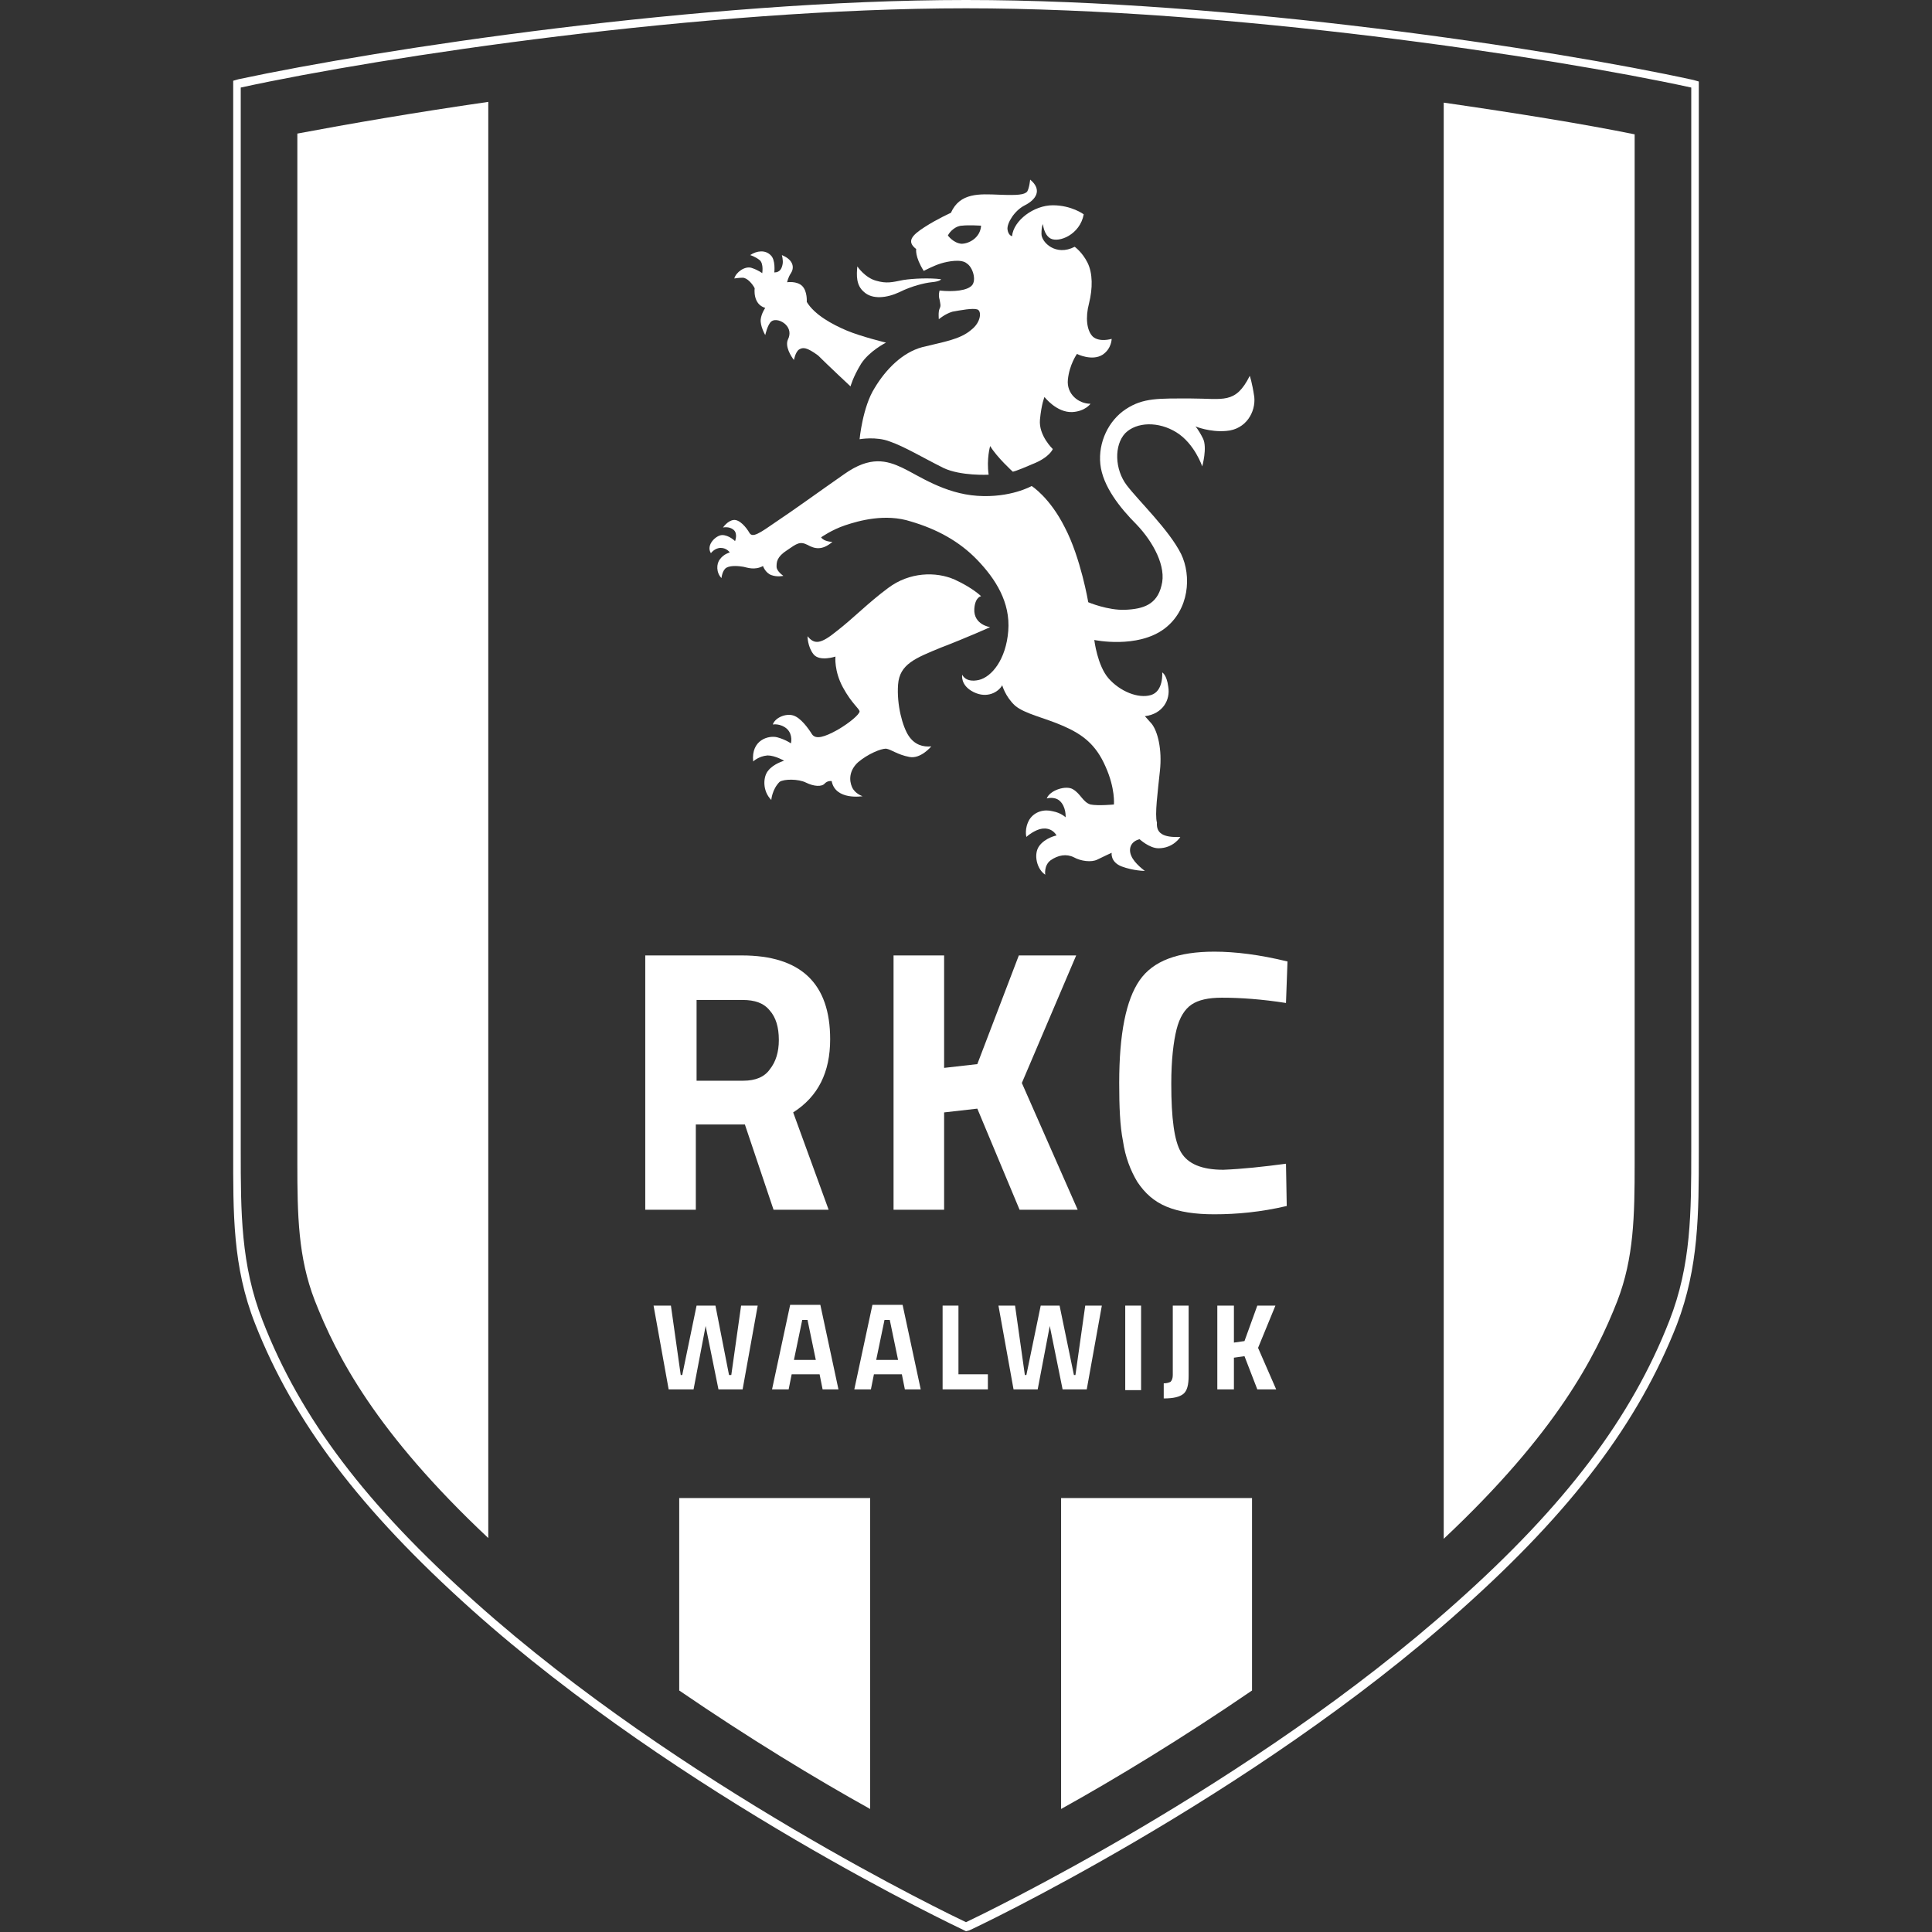 <?xml version="1.0" encoding="utf-8"?>
<!-- Generator: Adobe Illustrator 26.2.1, SVG Export Plug-In . SVG Version: 6.00 Build 0)  -->
<svg version="1.1" id="Layer_1" xmlns="http://www.w3.org/2000/svg" xmlns:xlink="http://www.w3.org/1999/xlink" x="0px" y="0px"
	 viewBox="0 0 256 256" style="enable-background:new 0 0 256 256;" xml:space="preserve">
<rect x="0" y="0" width="256" height="256" fill="#333333" stroke="none"/>
<style type="text/css">
	.st0{fill:#FFFFFF;}
</style>
<g>
	<path class="st0" d="M128,255.9l-0.4-0.2c-0.4-0.2-37.4-17.6-65.2-42.5c-14.7-13.2-23.5-24.8-28.6-37.8c-3-7.6-2.9-14.7-2.9-22.9
		V10.7l0.7-0.2C50.3,6.5,93.1,0,128,0s77.7,6.5,96.4,10.6l0.7,0.2v141.8c0,8.2,0,15.3-2.9,22.9c-5.1,13-13.9,24.7-28.6,37.8
		c-27.8,24.9-64.9,42.4-65.2,42.5L128,255.9z M31.9,11.6v140.9c0,8.1,0,15.1,2.9,22.5c5,12.9,13.7,24.4,28.3,37.4
		c27.1,24.2,63,41.4,64.9,42.3c1.9-0.9,37.8-18.1,64.9-42.3c14.6-13,23.3-24.6,28.3-37.4c2.9-7.4,2.9-14.4,2.9-22.5V11.6
		C205.3,7.5,162.7,1.1,128,1.1S50.7,7.5,31.9,11.6z"/>
	<path class="st0" d="M64.7,13.9v189.6v0.3c-14.9-14-20.1-24.1-23-31.5c-2.2-5.7-2.3-11.3-2.3-18.2c0-0.5,0-125,0-136.4
		c6.9-1.3,15.6-2.8,25.3-4.2V13.9z"/>
	<path class="st0" d="M90,223.7v-25.2h0.2H115h0.3v40.9v0.3c-7.2-4-16.1-9.4-25.3-15.7V223.7z"/>
	<path class="st0" d="M140.6,239.4v-40.9h0.2h24.9h0.2v25.1v0.4c-9.2,6.3-18.1,11.7-25.3,15.7L140.6,239.4z"/>
	<path class="st0" d="M191.3,203.6V14v-0.4c9.7,1.4,18.4,2.8,25.3,4.2c0,11.4,0,135.9,0,136.4c0,6.9-0.1,12.5-2.3,18.2
		c-2.9,7.4-8.1,17.5-23,31.5V203.6z"/>
	<path class="st0" d="M113.9,58.2c0,0,0.4-4.3,2-6.8c1.5-2.5,3.7-4.7,6.3-5.4c2.8-0.7,5-1,6.5-2.3c1.3-1,1.4-2.5,0.8-2.7
		c-0.6-0.2-2.2,0.1-3.3,0.3c-1,0.3-1.8,1-1.8,1s-0.1-1,0.1-1.4s0.1-0.6,0-1.2c-0.2-0.6,0-1.2,0-1.2c1.9,0.2,3.7,0,4.3-0.7
		c0.6-0.7,0.1-2.4-0.7-2.9c-0.7-0.6-2.4-0.3-3.4,0s-2.3,1-2.3,1c-1.2-1.9-1-2.9-1-2.9c-1.3-1-0.6-1.8,1.1-2.9s3.5-1.9,3.5-1.9
		c1.2-2.7,3.8-2.5,6.4-2.4c2.5,0.1,3.3,0,3.7-0.4c0.3-0.5,0.4-1.6,0.4-1.6c1.7,1.4,0.7,2.7-0.7,3.4c-1.4,0.7-2.4,2.4-2.3,3.2
		c0.1,0.8,0.6,0.9,0.6,0.9c0.2-2.1,2.9-4.1,5.4-4.1s4.1,1.2,4.1,1.2c-0.5,2.7-3.3,3.8-4.4,3.2c-0.9-0.5-1-1.9-1-1.9S138,29.9,138,31
		c0,1.1,1.9,3,4.4,1.7c0,0,1,0.7,1.7,2.1c0.7,1.4,0.7,3.4,0.2,5.4c-0.5,1.9-0.3,3.6,0.5,4.4c0.9,0.8,2.5,0.3,2.5,0.3s0,1.3-1.2,2.1
		c-1.4,0.9-3.4-0.1-3.4-0.1s-1,1.4-1.2,3.4c-0.2,1.9,1.4,3.2,3,3.2c0,0-0.7,1-2.4,1.1c-2.1,0.1-3.7-2-3.7-2s-0.4,0.9-0.6,3
		c-0.2,2.1,1.7,3.9,1.7,3.9s-0.4,1.1-2.7,2c-2.3,1-2.6,1-2.6,1s-2.1-1.9-3-3.4c0,0-0.5,1.7-0.2,3.8c0,0-3.7,0.2-6-0.9
		c-2.8-1.4-5.1-2.8-7.1-3.5C116.1,57.8,113.9,58.2,113.9,58.2z M130,29.9c0,0-1.7-0.1-2.5,0c-0.8,0-1.6,0.7-1.9,1.3
		c0,0,0.7,1,1.8,1.1C128.4,32.3,129.9,31.5,130,29.9z"/>
	<path class="st0" d="M124.7,37c0,0-0.1,0.3-1.3,0.4c-0.9,0.1-2.6,0.5-4.2,1.3c-1.7,0.8-3.6,1-4.7,0c-1.1-0.9-1-2.3-0.9-3.4
		c0,0,1,1.5,2.5,1.9c1.4,0.4,2.1,0.2,3.6-0.1C121,36.9,123.2,36.8,124.7,37z"/>
	<path class="st0" d="M112.7,51.2c0,0,0.3-1.2,1.4-3c1.1-1.7,3.3-2.8,3.3-2.8s-3.3-0.8-5.2-1.6c-1.9-0.8-4.3-2.1-5.3-3.8
		c0,0,0.1-1.4-0.6-2.1c-0.7-0.7-2-0.5-2-0.5s0.1-0.6,0.5-1.2c0.4-0.6,0.5-1.7-1.2-2.4c0,0,0.2,0.7,0.1,1.2s-0.3,1.1-1.1,1.1
		c0,0,0.2-1.7-0.5-2.3c-0.7-0.7-1.8-0.6-2.7,0c0,0,0.7,0.2,1.3,0.7c0.5,0.5,0.3,1.7,0.3,1.7s-0.5-0.4-1.4-0.7s-2.1,0.6-2.3,1.4
		c0,0,0.6-0.1,1.1-0.1c0.6,0,1.3,0.8,1.6,1.4c0,0-0.3,2.1,1.4,2.6c0,0-0.5,0.7-0.6,1.5c-0.1,0.9,0.6,2.1,0.6,2.1s0.3-1.4,0.8-1.8
		c0.5-0.4,1.4-0.1,1.9,0.4s0.7,1.2,0.3,2c-0.4,0.9,0.4,2.2,0.8,2.7c0,0,0.2-1.1,0.7-1.4c0.5-0.3,1-0.3,2.5,0.8
		C109.7,48.4,112.7,51.2,112.7,51.2z"/>
	<path class="st0" d="M156.4,110.9c0,0-0.9,1.5-2.9,1.5c-1.2,0-2.5-1.2-2.5-1.2c-1.2,0.3-1.5,1.3-1.1,2.2c0.4,1,1.8,2,1.8,2
		s-1.5,0-3.1-0.6c-1.5-0.6-1.3-1.8-1.3-1.8s-1.1,0.5-1.9,0.9c-0.8,0.4-2.2,0.2-3.1-0.3c-1-0.5-2.1-0.3-3.1,0.4
		c-0.9,0.7-0.7,1.9-0.7,1.9c-1.1-0.7-1.6-2.7-0.8-3.8c0.8-1.1,2.3-1.4,2.3-1.4c-0.6-1-1.7-1.1-2.6-0.7c-0.9,0.4-1.4,0.9-1.4,0.9
		s-0.3-1.1,0.4-2.3c0.7-1.1,2-1.4,3.1-1.1c1.1,0.2,1.7,0.8,1.7,0.8s0.1-1.4-0.8-2.2c-0.7-0.6-1.7-0.3-1.7-0.3
		c0.4-1.1,2.6-1.8,3.5-1.2c1,0.6,1.3,1.7,2.3,2c1,0.2,3.1,0,3.1,0s0.2-2.1-1.1-5c-1.3-3-3.1-4.3-5.6-5.4s-5.1-1.6-6.4-2.7
		c-1.3-1.2-1.7-2.7-1.7-2.7c-0.5,0.9-2,1.8-3.8,0.9s-1.5-2.3-1.5-2.3s0.4,1.1,2.2,0.7c1.7-0.4,3.6-2.7,3.9-6.5
		c0.3-3.8-1.7-6.9-4.1-9.4c-2.4-2.5-5.4-4.1-8.8-5.1c-3.4-1.1-6.9-0.1-8.7,0.5c-1.8,0.6-3.2,1.6-3.2,1.6c0.4,0.6,1.5,0.6,1.5,0.6
		c-1.4,1.2-2.4,0.9-3.3,0.4c-1-0.5-1.4-0.2-2.7,0.7c-1.4,0.9-1.4,1.6-1.4,2.2s0.9,1.2,0.9,1.2s-0.8,0.2-1.6-0.1
		c-0.8-0.3-1.1-1.2-1.1-1.2c-1.1,0.6-2.1,0.2-2.6,0.1c-0.6-0.1-1.6-0.2-2.2,0.1c-0.6,0.3-0.7,1.4-0.7,1.4c-0.7-0.7-0.7-1.9-0.2-2.5
		c0.5-0.7,1.3-0.9,1.3-0.9s-0.4-0.6-1.2-0.6c-0.8,0-1.3,0.7-1.3,0.7c-0.7-1.1,0.7-2.4,1.5-2.4c0.9,0,1.7,0.8,1.7,0.8s0.4-1-0.2-1.5
		s-1.4-0.3-1.4-0.3s0.6-0.9,1.4-1s1.7,1,2.1,1.7s1.3,0.1,3.6-1.5c2.4-1.6,5.7-4,9-6.3c3.4-2.4,5.6-1.8,7.7-0.8s5.5,3.4,9.9,3.7
		c4.4,0.3,7.2-1.3,7.2-1.3s2.4,1.5,4.4,5.5c2.1,4,3.1,9.9,3.1,9.9s2.6,1.1,4.9,1c2.4-0.1,4.2-0.7,4.8-3.2c0.7-2.5-1.1-5.8-3.3-8.1
		c-2.2-2.2-4.5-5.1-4.8-8s1.1-5.8,3.4-7.3c2.3-1.5,4.3-1.4,8.6-1.4s5.9,0.8,7.8-3c0,0,0.3,0.8,0.6,2.8c0.2,2-1.1,4.3-3.7,4.5
		c-2.2,0.2-4.1-0.6-4.1-0.6s0.4,0.4,1,1.6s-0.1,3.7-0.1,3.7s-1-3-3.4-4.5s-5.3-1.4-6.8,0.1c-1.5,1.6-1.4,4.8,0.2,6.9
		c1.6,2.1,5.6,5.9,7.2,9.1c1.4,2.9,1.1,7.4-2.2,9.9c-3.6,2.7-9.3,1.5-9.3,1.5s0.4,3.4,1.9,5.1s3.9,2.7,5.6,2.2c1.7-0.5,1.5-3,1.5-3
		s0.6,0.3,0.8,1.9c0.3,1.7-0.7,3.6-3.1,3.9c0,0,0.2,0.2,0.9,1c0.8,1,1.4,3.4,1.1,6.2c-0.3,2.9-0.7,5.8-0.4,6.9
		C153.2,110.4,154.1,111,156.4,110.9z"/>
	<path class="st0" d="M102.2,106c-1.2-1.2-1.1-3.1-0.4-3.9c0.7-0.9,2.1-1.3,2.1-1.3s-1.2-0.7-2.2-0.7c-1.2,0.1-1.9,0.8-1.9,0.8
		c-0.3-2.9,2.1-3.5,3.2-3.2s1.8,0.8,1.8,0.8s0.3-1.1-0.5-1.9c-0.9-0.8-1.9-0.6-1.9-0.6c0.3-0.9,1.7-1.5,2.7-1.2s2,1.7,2.5,2.5
		c0.5,0.7,1.6,0.4,3.4-0.6c1.7-1,2.8-2,2.9-2.4c0-0.4-1-1-2.2-3.2s-1-4.1-1-4.1s-2.1,0.7-2.9-0.3s-0.8-2.4-0.8-2.4
		c0.9,1.1,1.7,1.1,3.9-0.7c2.2-1.7,4.1-3.7,6.8-5.7c2.8-2.1,6.3-2.2,8.8-1.1c2.4,1.1,3.5,2.2,3.5,2.2s-0.8,0.1-0.9,1.7
		c-0.1,2.1,2.1,2.4,2.1,2.4s-3.1,1.4-6.5,2.7c-3.4,1.4-5.5,2.2-5.7,4.9c-0.2,2.7,0.6,5.6,1.4,6.8c0.8,1.2,1.9,1.5,3,1.4
		c0,0-1.4,1.7-2.9,1.4c-1.6-0.3-2.4-1-3.1-1.1c-0.7,0-2.4,0.7-3.7,1.8c-1.2,1.1-1.2,2.4-0.8,3.3c0.4,0.9,1.4,1.2,1.4,1.2
		s-3.6,0.6-4.1-2c0,0-0.5-0.1-0.9,0.3c-0.4,0.5-1.5,0.4-2.5-0.1s-2.9-0.5-3.5-0.1C102.3,104.6,102.2,106,102.2,106z"/>
	<path class="st0" d="M98.7,149h-6.5v11.3h-6.7v-33.7h12.8c7.8,0,11.7,3.7,11.7,11.1c0,4.4-1.6,7.6-4.9,9.7l4.7,12.9h-7.3L98.7,149z
		 M103.2,137.8c0-1.7-0.4-3-1.2-3.9c-0.8-1-2-1.4-3.6-1.4h-6.1v10.7h6.2c1.6,0,2.8-0.5,3.5-1.5C102.8,140.7,103.2,139.4,103.2,137.8
		z"/>
	<polygon class="st0" points="135.1,160.3 129.5,146.9 125.1,147.4 125.1,160.3 118.4,160.3 118.4,126.6 125.1,126.6 125.1,141.5 
		129.5,141 135,126.6 142.6,126.6 135.4,143.5 142.8,160.3 	"/>
	<path class="st0" d="M170.4,154.2l0.1,5.6c-3.4,0.8-6.6,1.1-9.6,1.1c-2.5,0-4.6-0.3-6.3-1s-2.9-1.8-3.9-3.3
		c-0.9-1.5-1.6-3.3-1.9-5.4c-0.4-2-0.5-4.6-0.5-7.7c0-6.5,0.9-11,2.7-13.6c1.8-2.6,5.1-3.8,9.9-3.8c2.8,0,6,0.4,9.7,1.3l-0.2,5.5
		c-3.2-0.5-6-0.7-8.5-0.7c-1.8,0-3.1,0.3-4,0.9c-0.9,0.6-1.6,1.7-2,3.3s-0.7,4-0.7,7.2c0,4.6,0.4,7.6,1.3,9.1
		c0.9,1.5,2.7,2.3,5.6,2.3C164.6,154.9,167.4,154.6,170.4,154.2z"/>
	<polygon class="st0" points="86.6,173 88.9,173 90.2,182.2 90.4,182.2 92.3,173 94.8,173 96.6,182.2 96.9,182.2 98.2,173 
		100.4,173 98.4,184.1 95.2,184.1 93.5,175.7 91.9,184.1 88.6,184.1 	"/>
	<path class="st0" d="M102.3,184.1l2.4-11.2h4l2.4,11.2H109l-0.4-2h-3.7l-0.4,2H102.3z M106.3,174.9l-1.1,5.3h2.9l-1.1-5.3H106.3z"
		/>
	<path class="st0" d="M113.2,184.1l2.4-11.2h4l2.4,11.2h-2.1l-0.4-2h-3.7l-0.4,2H113.2z M117.2,174.9l-1.1,5.3h2.9l-1.1-5.3H117.2z"
		/>
	<polygon class="st0" points="130.9,184.1 124.9,184.1 124.9,173 127,173 127,182.1 130.9,182.1 	"/>
	<polygon class="st0" points="132.3,173 134.5,173 135.8,182.2 136,182.2 137.9,173 140.4,173 142.3,182.2 142.5,182.2 143.8,173 
		146,173 144,184.1 140.8,184.1 139.1,175.7 137.5,184.1 134.3,184.1 	"/>
	<rect x="149.1" y="173" class="st0" width="2.1" height="11.2"/>
	<path class="st0" d="M157.5,173v9.3c0,1.2-0.2,2-0.7,2.4s-1.3,0.6-2.6,0.6v-2c0.4,0,0.7-0.1,0.9-0.2c0.2-0.2,0.3-0.5,0.3-0.9V173
		H157.5z"/>
	<polygon class="st0" points="166.6,184.1 164.9,179.7 163.5,179.9 163.5,184.1 161.3,184.1 161.3,173 163.5,173 163.5,177.9 
		164.9,177.7 166.6,173 169,173 166.7,178.6 169.1,184.1 	"/>
</g>
</svg>
